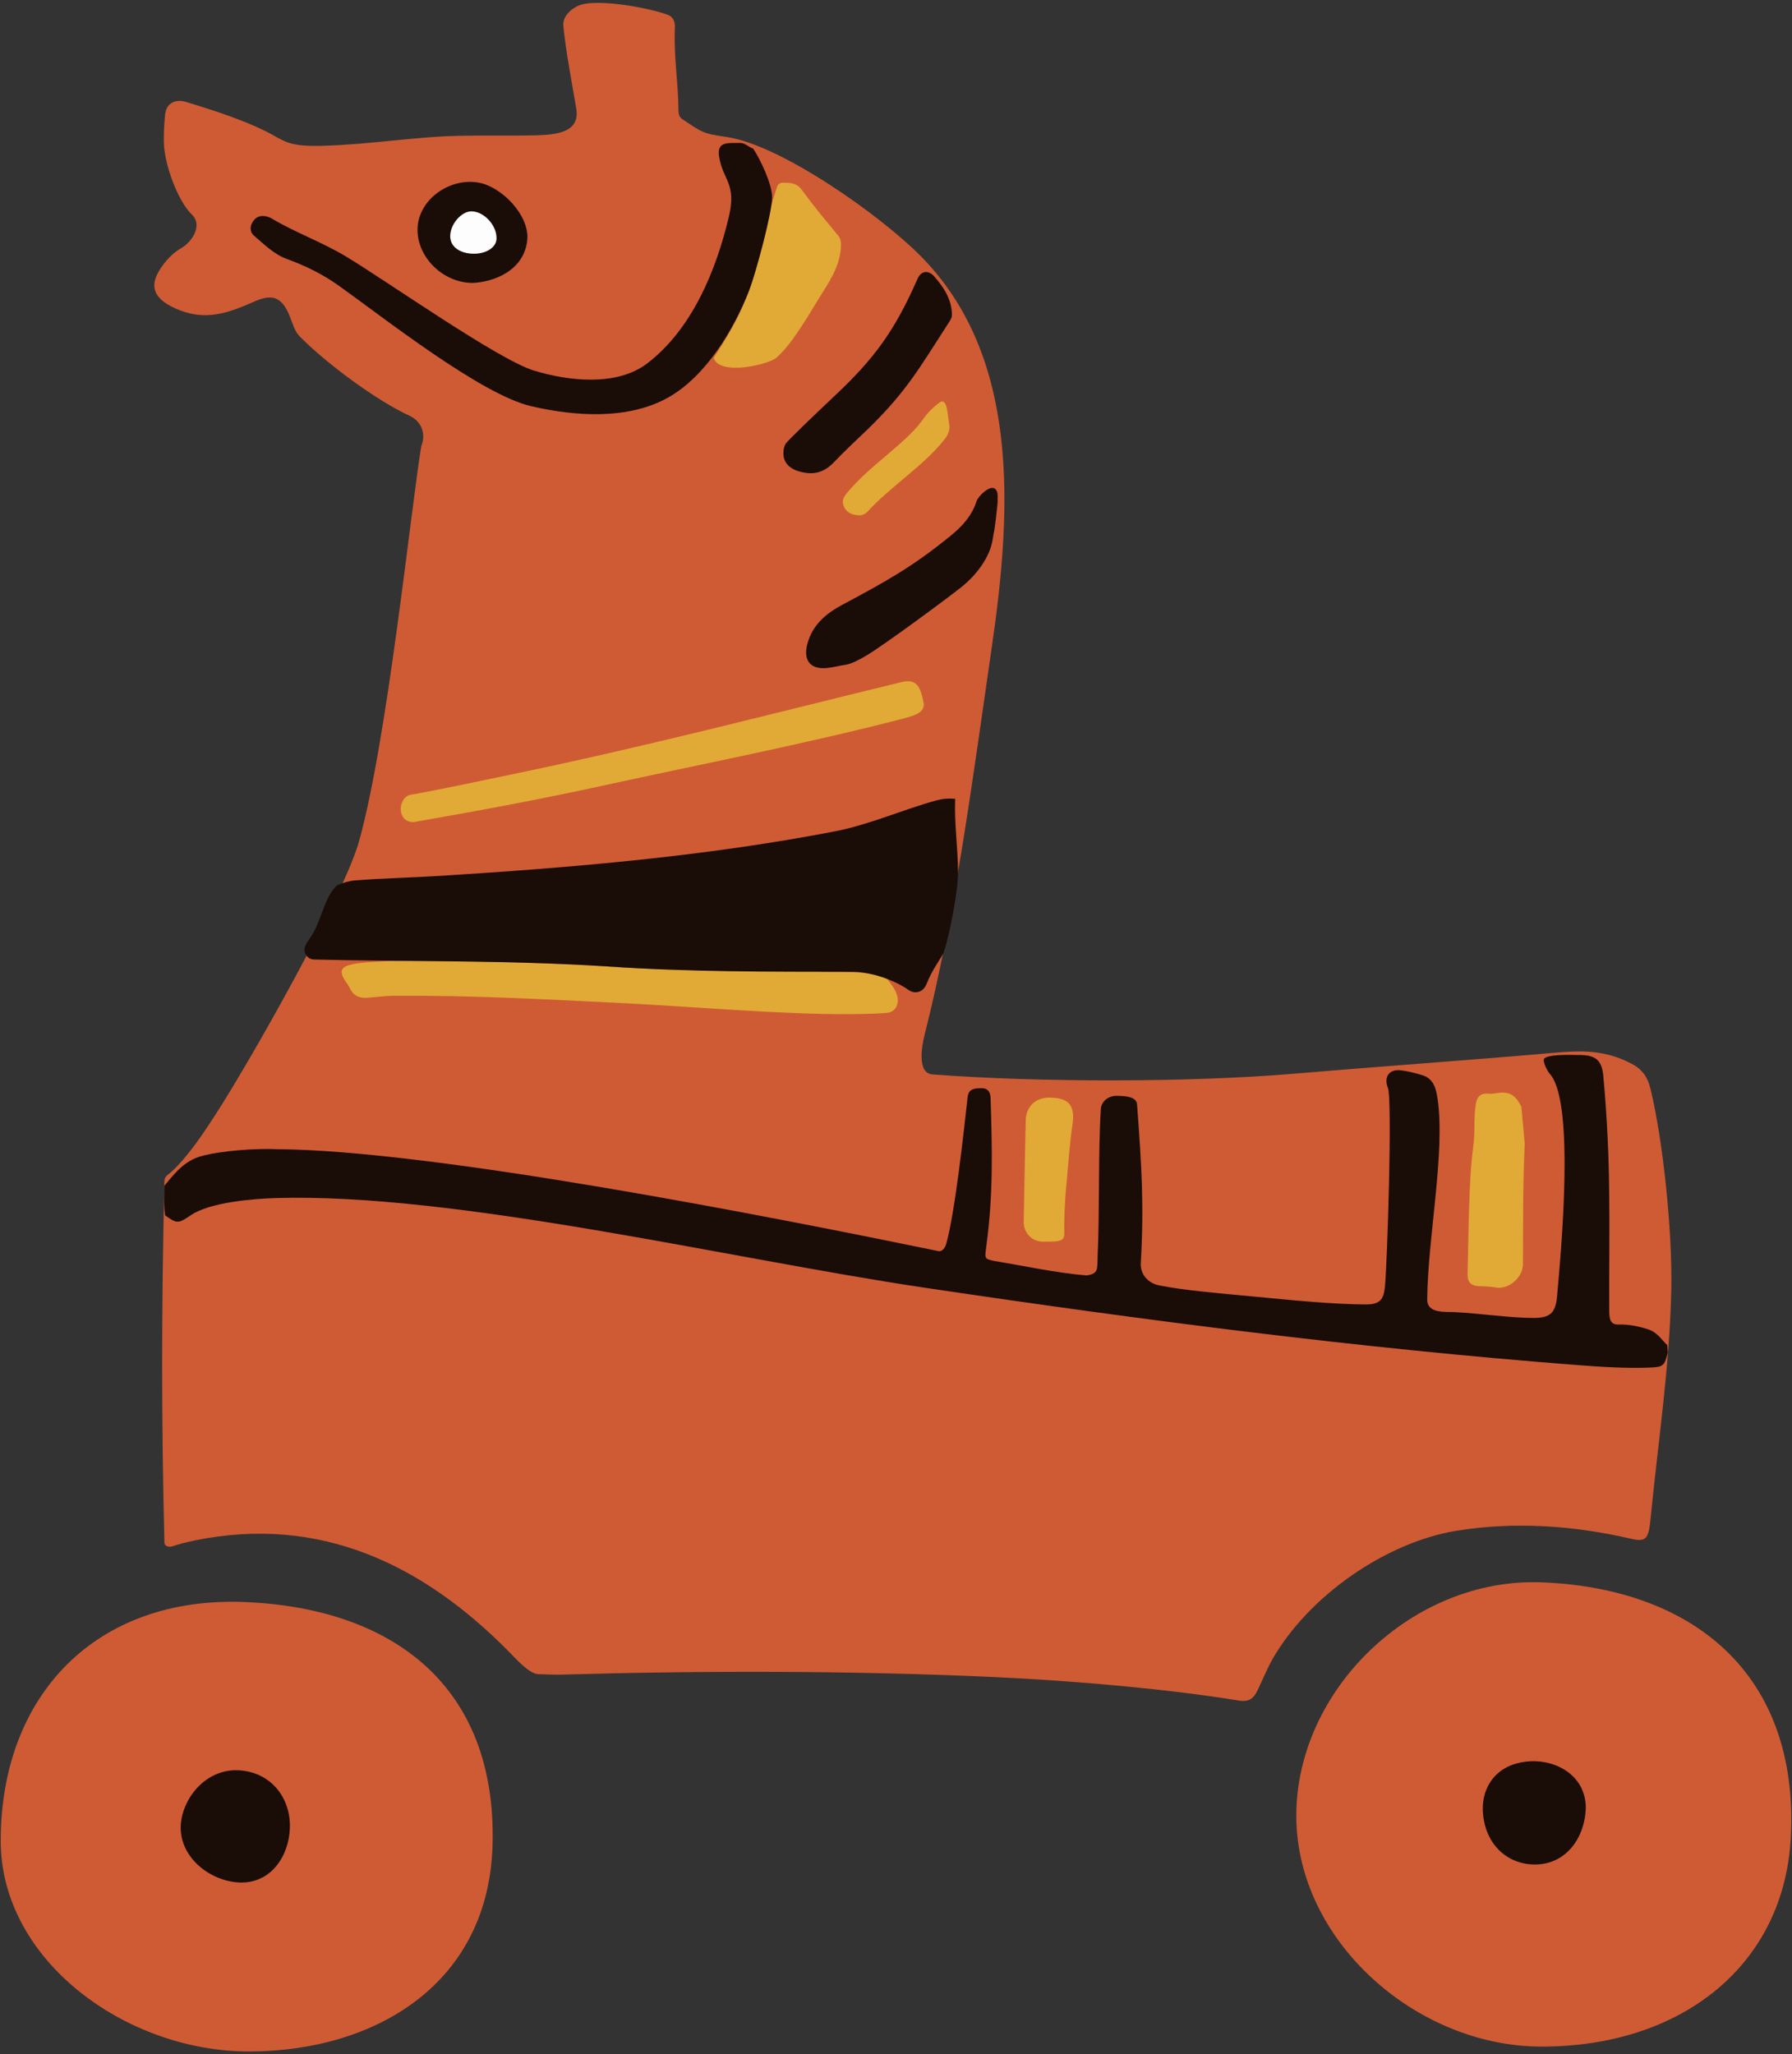 <?xml version="1.0" encoding="UTF-8"?>
<!DOCTYPE svg PUBLIC "-//W3C//DTD SVG 1.1//EN" "http://www.w3.org/Graphics/SVG/1.1/DTD/svg11.dtd">
<!-- Creator: CorelDRAW 2018 -->
<svg xmlns="http://www.w3.org/2000/svg" xml:space="preserve" width="171mm" height="196mm" version="1.1" style="shape-rendering:geometricPrecision; text-rendering:geometricPrecision; image-rendering:optimizeQuality; fill-rule:evenodd; clip-rule:evenodd"
viewBox="0 0 17100 19600"
 xmlns:xlink="http://www.w3.org/1999/xlink">
 <rect x="0" y="0" width="17100" height="19600" fill="#333333" stroke="none"/>
 <defs>
  <style type="text/css">
   <![CDATA[
    .fil2 {fill:#1A0C07;fill-rule:nonzero}
    .fil0 {fill:#CF5B34;fill-rule:nonzero}
    .fil1 {fill:#E1AA36;fill-rule:nonzero}
    .fil3 {fill:#FDFDFD;fill-rule:nonzero}
   ]]>
  </style>
 </defs>
 <g id="Layer_x0020_1">
  <g id="_784315488">
   <path class="fil0" d="M8822.05 9876.79c-28.91,113.92 -68.94,362.58 74.42,373.63 1018.61,78.49 2479.16,75.83 3439.41,-5.65 823.61,-69.89 1647.55,-126.82 2471.81,-198.49 280.9,-24.45 501.56,-33.37 761.64,102.52 102.75,53.69 153.86,130.13 179.15,234.21 123.78,509.43 211.21,1376.14 199.51,1924.37 -15.71,734.6 -126.47,1455.06 -196.26,2168.83 -20,204.53 -38.29,239.47 -192.31,203.67 -539.35,-125.36 -1107.25,-164.93 -1658.44,-75.82 -673.72,108.87 -1420,622.26 -1767.53,1241.49 -27.18,48.42 -94.27,195.44 -116.35,245.02 -43.73,98.18 -79,153.03 -195.63,133.93 -662.49,-108.5 -1549.3,-187.9 -2325.18,-223.85 -1346.13,-62.38 -2794.5,-62.47 -4137.5,-23.63 -75.67,2.19 -150.74,-2.98 -225.01,-4.88 -85.66,-2.19 -223.44,-159.48 -277.46,-214.2 -816.94,-827.69 -1798.09,-1307.32 -3001.2,-1060.34 -71.58,14.69 -142.01,32.89 -209.95,55.33 -37.57,12.41 -75.44,-5.25 -76.13,-32.57 -28.71,-1135.82 -28.55,-2261.98 -0.98,-3406.35 1.26,-52.13 -4.74,-79.45 38.31,-110.23 64.47,-46.09 161.98,-159.29 254.91,-283.28 66.79,-89.11 166.98,-240.27 265.31,-397.61 351.8,-562.88 1162.7,-2006.07 1299.2,-2494.88 270.1,-967.05 492.17,-3149.93 594.66,-3774.26 47.13,-112.62 1.59,-234.68 -110.5,-286.25 -319.6,-147.05 -796.17,-500.63 -1047.36,-755.39 -54.97,-55.75 -71.84,-134.07 -101.29,-203.72 -72.7,-171.93 -160.01,-208.52 -332.28,-132.36 -256.35,113.34 -473.63,191.98 -752.1,68.15 -257.98,-114.69 -253.5,-263.31 -86.45,-460.05 38.8,-45.68 84.74,-85.47 140.47,-117.83 105.05,-60.98 204.07,-218.37 101.21,-317.82 -136.1,-131.59 -264.85,-482.29 -268.73,-692.38 -1.63,-88.56 3.54,-177.05 12.48,-264.71 10.92,-107.1 97.33,-149.85 199.75,-118.77 256.32,77.77 600.79,187.44 835.43,319.8 123.68,69.77 185.49,105.95 465.52,98.68 449.6,-11.78 884.31,-87.56 1309.95,-95.54 276.34,-5.18 511.68,1.47 723.66,-4.47 194.58,-5.45 427.58,-24.67 388.75,-255.66 -38.1,-226.86 -105.29,-577.02 -123.58,-794.16 -7.44,-88.21 87.57,-178.84 190.39,-201.74 187.28,-41.69 614.69,32.2 805.18,101.3 53.66,19.46 71.34,67.04 69.07,121.38 -12.13,290.4 32.09,507.66 34.29,794.51 0.25,31.81 9.14,61.4 33.76,77.92 195.97,131.44 197.42,138.93 424.94,172.13 522.37,76.25 1471.38,751.07 1852.47,1135.99 947.39,956.95 870.05,2412.98 680.67,3716.61 -175.16,1205.71 -348.74,2553.62 -644.1,3717.42zm5891.83 5219.93c1448.3,58.09 2450.09,877.51 2375.25,2423.59 -59.53,1229.86 -1044.43,2008.86 -2385.01,2005.64 -1189.36,-2.86 -2330.74,-1007.48 -2334.13,-2196.83 -3.5,-1207.56 1111.13,-2281.84 2343.89,-2232.4zm-12325.2 4475.84c-1183.87,5.52 -2381.95,-868.37 -2381.72,-2009.58 0.28,-1391.35 911.39,-2342.64 2344.96,-2277.82 1396.32,63.13 2383.38,797.59 2348.63,2304.15 -30.84,1337.35 -1115.98,1977.67 -2311.87,1983.25z"/>
   <path class="fil1" d="M7415.04 1783.56c8.01,-23.63 24.23,-40.94 56.97,-40.48 62.59,0.88 128.51,-0.29 177.97,66.86 147.24,199.92 211.54,270.64 351.19,441.99 17.69,21.71 24.53,51.52 23.88,85.4 -3.21,165.84 -80.81,303.86 -165.51,436.74 -127.38,199.85 -282.2,488.35 -448.81,637.56 -74.76,66.93 -544.77,177.46 -600.64,3.07 486.71,-732.61 388.46,-992.4 604.95,-1631.14zm776.94 3132.04c-69.32,-3.5 -112.77,-27.59 -138.26,-81 -25.33,-53.1 -5.15,-90.2 30.56,-133.55 210.62,-255.68 542.74,-460.52 705.74,-676.22 39.07,-51.71 68.33,-101.88 169.28,-180.27 84.56,-65.65 81.53,119.86 97.55,195.19 12.94,60.84 -11.16,109.83 -44.71,152.88 -191.34,245.74 -511.65,446.26 -729.55,684.57 -28.64,31.34 -61.75,42.93 -90.61,38.4zm623.22 1802.36c1.84,83.24 -83.88,109.09 -225.34,145.44 -929.86,238.97 -1878.8,423.2 -2822.61,628.91 -647.59,141.15 -1158.58,235.02 -1801.25,347.89 -76.07,13.35 -128.94,-28.24 -140.23,-99.19 -11.11,-69.86 30.98,-147.88 92.86,-158.63 285.98,-49.7 647.09,-128.33 938.86,-188.66 1298.6,-268.5 2445.9,-569.45 3745.34,-886.07 142.38,-34.69 182.75,41.15 212.37,210.31zm-3021.71 2502.54c769.44,52.22 1498.57,36.28 2257.13,52.42 145.95,3.11 342.94,15.31 413.47,64.92 34.15,45.83 78.18,96.87 95.16,155.85 23.29,80.86 -8.65,145.87 -72.89,165.97 -28.98,9.07 -219.19,14.54 -366.65,15.76 -652.91,5.38 -1532.14,-73.74 -2211.58,-106.72 -754.23,-36.65 -1385.39,-72.48 -2141.38,-68.5 -87.29,0.46 -174.53,12.21 -261.79,18.97 -78.59,6.09 -136.74,-22.01 -169.67,-97.01 -9.28,-21.16 -25,-39.51 -37.91,-59.05 -65.79,-99.54 -45.64,-140.87 70.45,-164.38 370.66,-75.09 2082.23,-1.56 2425.66,21.77zm4184.22 2625.81c-6.32,-0.39 -39.58,2.2 -70.42,-5.26 -83.21,-20.15 -139.88,-96.21 -138.34,-183.9 5.67,-322.78 11.54,-645.56 19.04,-968.3 3.1,-133.52 97.6,-220.14 231.39,-217.09 186.84,4.26 240.56,77.77 214.2,260.64 -27.49,190.67 -40.38,383.48 -58.12,575.49 -13.75,148.84 -22.75,297.81 -19.23,447.67 1.88,79.89 -21.9,90.8 -178.52,90.75zm4571.67 -934.41c-8.91,206.82 -14.29,409.49 -14.8,616.98 -0.78,179.03 -1.16,358.07 -2.48,537.1 -0.89,119.75 -134.13,237.69 -253.65,218.3 -55.51,-9.01 -110.2,-12.3 -165.81,-13.37 -70.84,-1.37 -110.61,-39.3 -108.62,-109.49 9.85,-346.04 10.07,-908.77 54.34,-1221.23 19.03,-134.28 3.44,-268.88 23.85,-402.38 11.36,-74.35 45.13,-110.89 122.25,-103.25 20.19,2.01 41.29,0.42 61.38,-2.99 133.26,-22.62 189.61,5.57 251.83,127.59l31.71 352.74z"/>
   <path class="fil2" d="M14802.18 10261.49c-48.5,-52.73 -74.04,-129.37 -71.12,-151.21 7.52,-56.18 275.19,-45.04 335.24,-45.01 156.28,0.1 219.01,44.95 233.12,199.81 77.92,854.92 53.18,1390.61 56.53,2242.61 0.34,84.7 14.36,131.51 90.45,129.24 93.95,-2.78 185.49,15.92 275.95,44.2 92.35,28.86 127.6,95.62 187.41,152.45 1.56,23.83 3.13,47.65 4.69,71.41 -32.97,130.4 -42.78,137.74 -181.91,142.99 -211.36,7.97 -448.04,-6.31 -689.48,-24.92 -2081.17,-160.45 -4152.84,-430.06 -6217.67,-737.09 -1865.56,-277.4 -4480.52,-908.71 -6200.27,-855.46 -213.68,6.62 -622.86,40.46 -803.22,162.78 -121.07,82.11 -132.31,83.42 -246.02,2.2 -13.75,-93.49 -7.93,-187.52 -7.83,-281.44 105.66,-130.15 197.39,-241.01 352.8,-283.55 192.34,-52.62 517.33,-75.53 722.2,-66.47 1492.35,8.93 4706.55,642.33 6315.9,973.17 35.7,4.64 61.73,-38 71.72,-74.32 82.78,-301.07 167.46,-1073.4 202.81,-1397.09 8.52,-78.08 66.14,-83.03 130.02,-83.87 69.74,-0.93 87.54,44.91 89.14,95.99 15.59,498.48 25.89,906.59 -39.56,1402.64 -17.15,130 -22.75,128.67 73.66,149.79 282.51,46.62 600.46,115.59 882.14,138.21 118.56,-17.68 99.67,-62.94 105.22,-183.95 20.28,-441.35 4.1,-971.07 30.44,-1402.94 4.43,-72.57 68.83,-129.28 159.04,-126.79 87.27,2.4 181.28,10.47 186.6,82.12 42.85,576.69 67.68,952.01 35.72,1515.07 -5.59,98.42 61,189.19 178.42,212.27 248.33,48.81 573.38,74.5 896.04,105.44 380.36,36.48 761.58,74.12 1069.91,75.64 141.31,0.69 172.88,-50.15 185,-166.39 22.38,-214.69 72.37,-1790.25 28.64,-1899.93 -41.07,-102.97 10.68,-180.13 121.12,-167.8 69.23,7.74 137.86,26.34 205,46.03 107.9,31.65 132.58,124.32 146.92,219.38 77.41,512.78 -93.08,1328.43 -97.9,1921.47 -1.09,135.23 169.57,115.64 254.37,119.92 255.68,12.93 533.95,55.86 761.25,56.09 155.77,0.19 208.98,-48.04 222.84,-201.27 39.98,-441.85 166.54,-1810.82 -55.33,-2111.42zm-10291.59 -7562.19c-282.35,-0.86 -524.74,-240.94 -526.46,-504.18 -1.85,-283.15 299.07,-501.95 580.83,-453.26 224.48,38.8 489.65,315.38 466.36,547.88 -29.44,293.77 -321.32,401.04 -520.73,409.56zm-1513.57 6455.31c-30.51,-0.8 -58.55,-14.66 -77.68,-45.44 -33.94,-54.6 2.34,-108.13 34.95,-153.27 117.97,-163.35 133.82,-395.71 263.86,-510.39 56.89,-24.26 113.02,-41.22 172.75,-46.03 248.73,-19.98 546.49,-26.73 807.56,-42.99 1260.69,-79.2 2530.8,-185.68 3770.15,-425.11 331.77,-64.81 654.41,-210.02 966.72,-294.9 53.32,-14.48 111.04,-21.78 179.38,-14.61 -9.52,245.49 27.08,468.72 27.16,704.26 0.07,173.73 -78.31,588.19 -139.33,767.35 -66.49,118.36 -103.83,153.94 -162.07,296.9 -30.8,75.57 -108.98,100.25 -176.31,51.34 -119.33,-86.68 -360.39,-174.21 -535.44,-169.53 -794.24,-1.59 -1534.58,2.66 -2335.23,-51.69 -893.18,-60.67 -2008.1,-45.26 -2796.47,-65.89zm5076.71 -2813.31c-60.76,8.86 -120.54,25.54 -181.48,31.84 -159.58,16.49 -229.49,-73.24 -188.5,-228.42 48.23,-182.62 177.49,-291.04 333.39,-374.24 416.44,-222.27 673.42,-364.47 1036.29,-660.66 107.95,-88.1 200.34,-188.57 244.21,-325.25 17.01,-53 123.17,-152.58 171.13,-124.88 47.2,27.25 25.35,110.9 31.88,110.9 0.92,28.41 -30.14,300.84 -39.22,320.31l-9.01 56.56c-27.95,175.38 -162.48,345.76 -299.19,454.33 -145.18,115.26 -726.22,544.2 -899.07,648.4 -79.33,47.83 -154.13,84.36 -200.43,91.11zm205.01 -2244.77c-103.82,100.78 -212.62,198.54 -322.32,314.75 -62.45,66.16 -145.6,114.27 -255.29,101.29 -152.86,-18.1 -232.97,-88.59 -225.13,-203.49 1.88,-27.58 7.69,-54.95 21.5,-76.64 17.02,-26.75 284.92,-284.45 466.97,-455.48 379.31,-356.39 573.15,-620.56 790.74,-1116.42 34.96,-79.67 104.96,-86.41 162,-20.68 88.64,102.16 162.57,214.57 166.52,357.56 0.9,32.45 -11.6,51.74 -33.03,84.81 -275.32,424.84 -397.01,650.2 -771.96,1014.3zm-1091.2 -2677.96c67.15,99.58 185.49,347.83 180.33,472.77 -6.68,161.27 -154.57,711.78 -219,878.2 -143.72,370.96 -410.77,817.42 -768.35,1020.44 -385.31,218.81 -894.98,182.05 -1312.75,85.19 -479.53,-111.19 -1413.62,-849.71 -1835.82,-1150.14 -155.34,-110.54 -318.9,-190.3 -496.66,-255.07 -119.51,-43.55 -215.21,-138.61 -312.17,-222.1 -43.65,-37.59 -38.81,-98.55 -3,-144.04 50.43,-64.07 127.32,-45.99 177.08,-16.52 226.53,134.16 475.74,222.66 701.35,358.1 394.54,236.86 1452.24,984.89 1795.87,1089.99 329.77,100.85 791.99,153.18 1081.45,-68.14 430.32,-329.07 658.3,-890.69 778.78,-1397.61 76.89,-323.53 -57.98,-347.64 -93.04,-578.47 -13.58,-89.29 20.36,-124.68 110.44,-126.5 32.19,-0.66 64.39,-0.73 96.54,-1.09 45.62,5.32 77.77,39.91 118.95,54.99zm7944.7 15821.02c-3.42,288.52 -190.3,566.43 -515.37,548.14 -255.78,-14.39 -454.35,-211.51 -467.22,-513.16 -9.23,-216.57 120.24,-440.27 425.95,-468.69 271.98,-25.29 551.45,133.97 556.64,433.71zm-12878.61 718.47c-288.59,-29 -573.76,-276.62 -523.59,-593.46 40.03,-252.86 267.6,-500.11 566.59,-473.59 307.87,27.31 478.19,280.26 469.32,547.6 -9.47,285.53 -197.27,551.03 -512.32,519.45z"/>
   <path class="fil3" d="M4515.4 2420.61c-131.98,-2.63 -219.74,-69.61 -219.37,-167.43 0.43,-115.44 108.52,-239.56 206.22,-236.84 121.02,3.38 241.81,138.67 235.57,263.85 -4.11,82.27 -100.08,142.85 -222.42,140.42z"/>
  </g>
 </g>
</svg>
